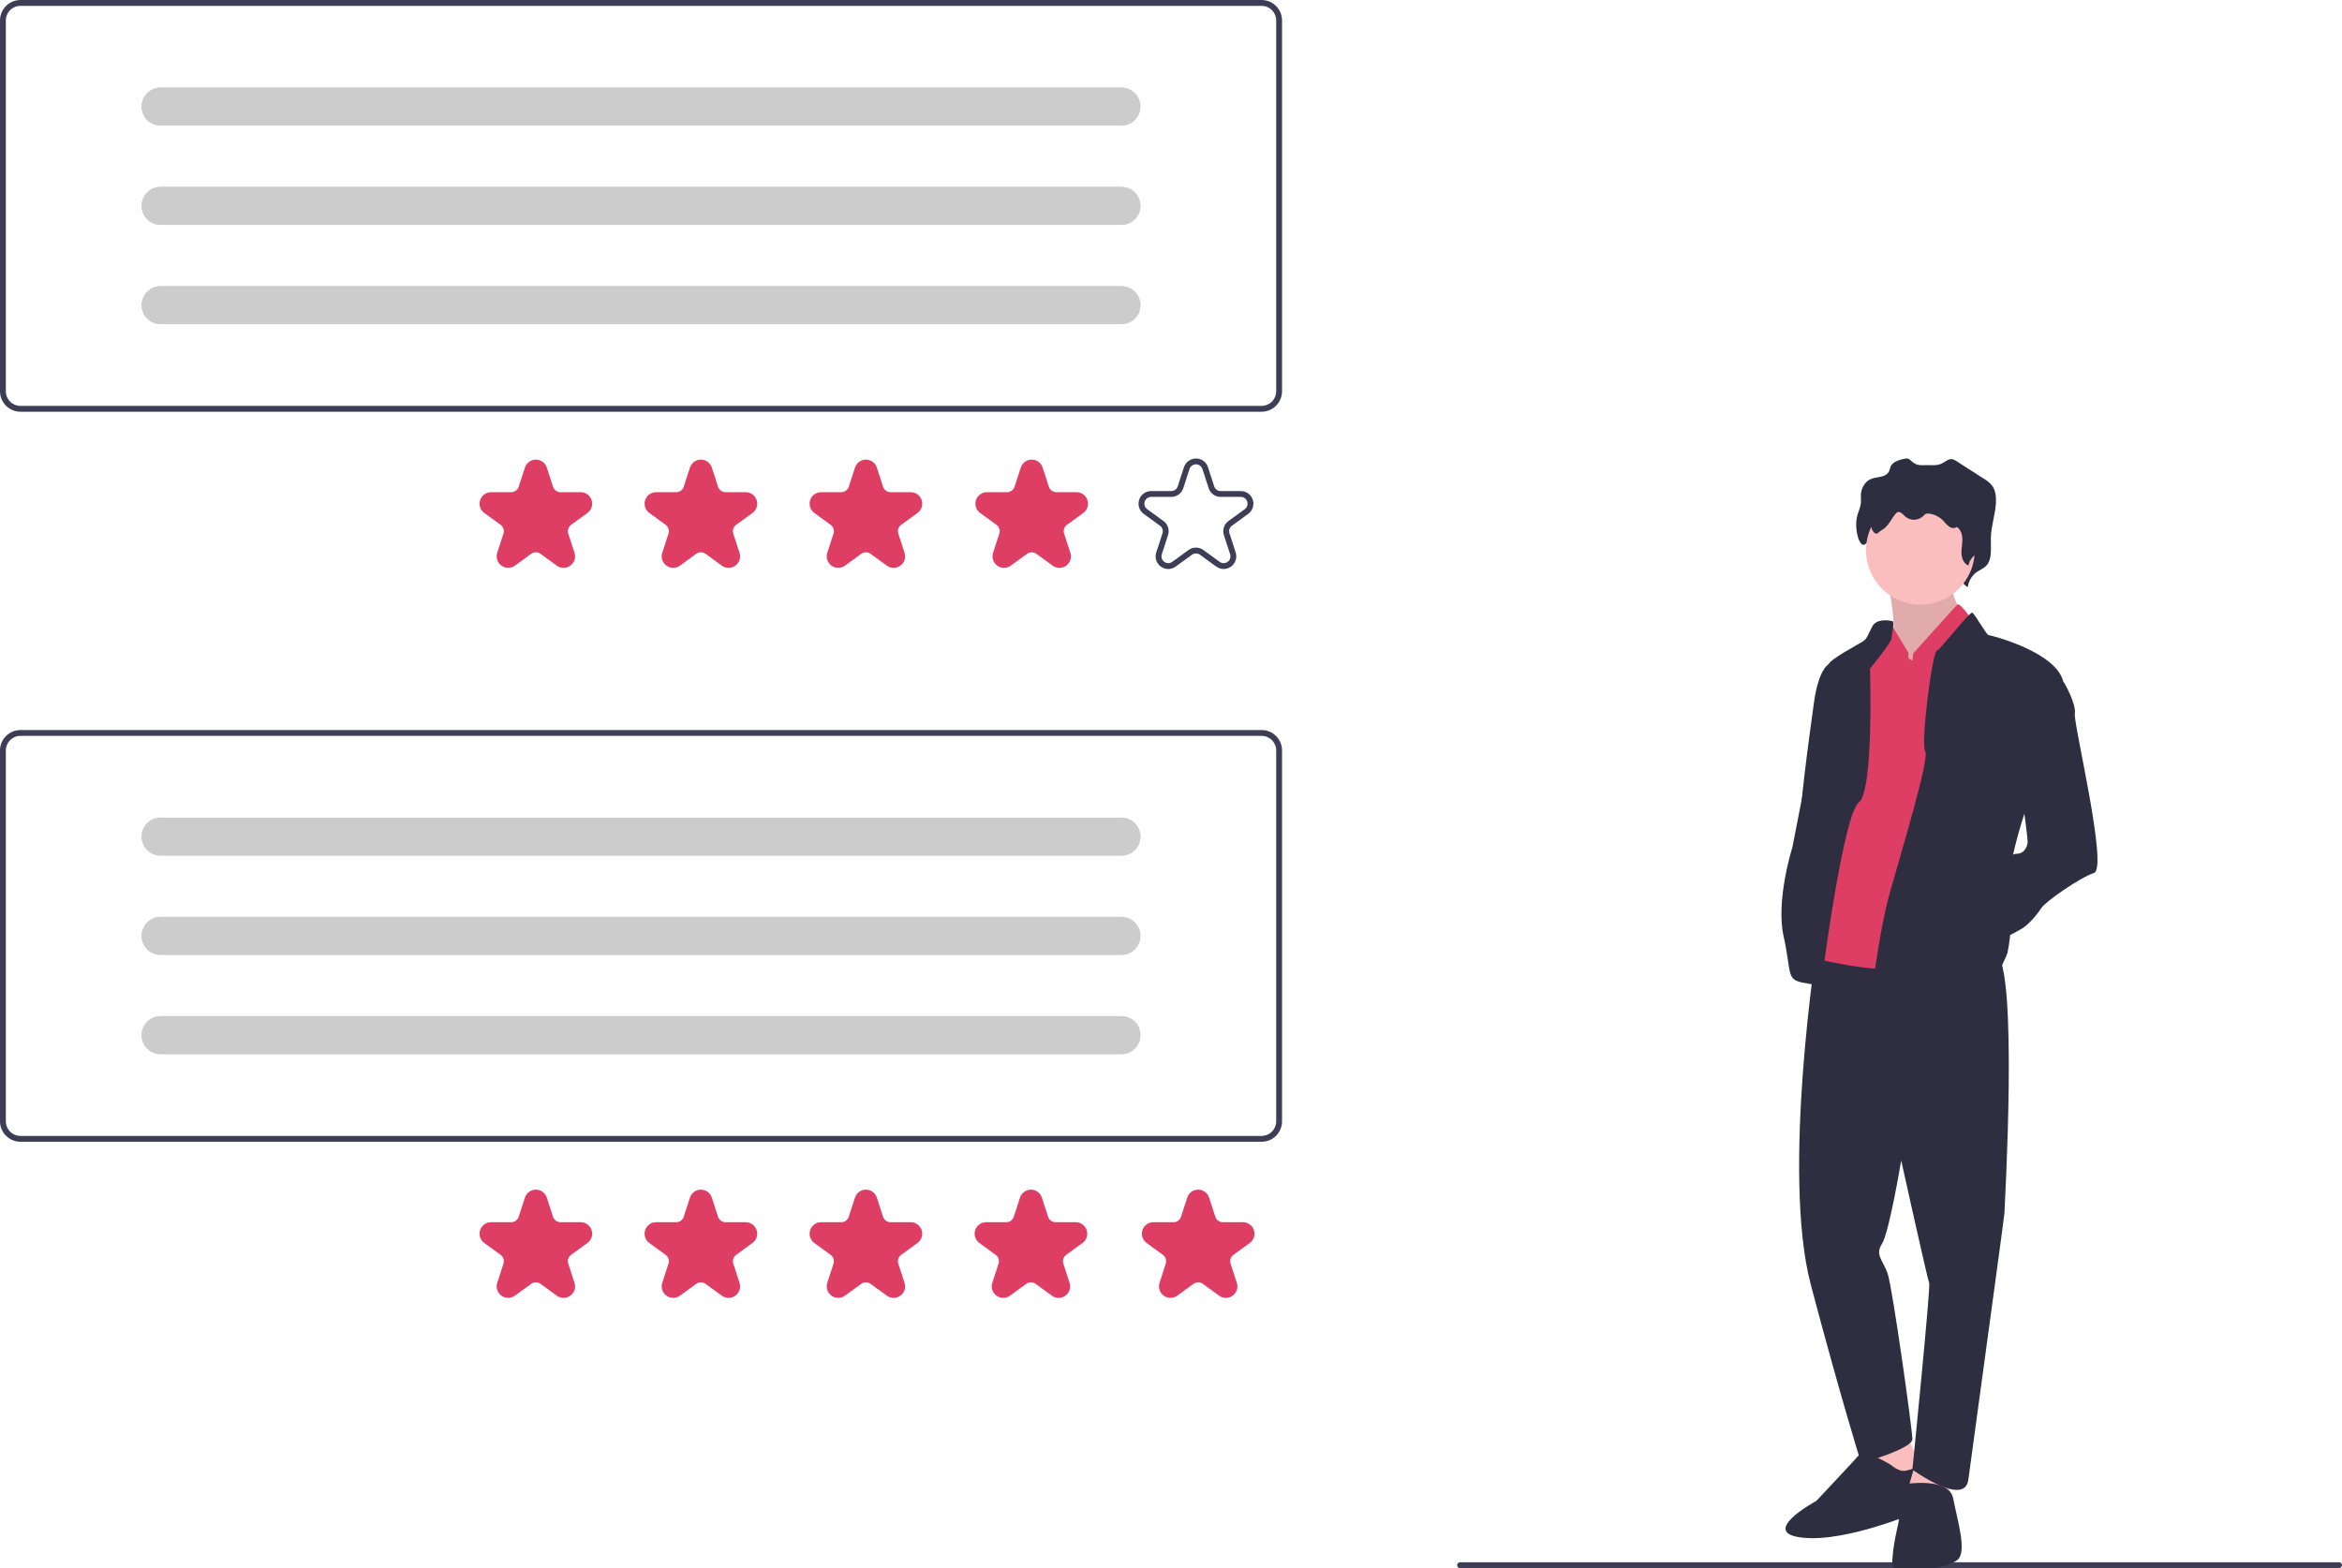 <svg width="560" height="375" viewBox="0 0 560 375" fill="none" xmlns="http://www.w3.org/2000/svg">
<g clip-path="url(#clip0)">
<path d="M559.302 375H349.115C348.93 375 348.752 374.927 348.622 374.796C348.491 374.665 348.417 374.487 348.417 374.302C348.417 374.117 348.491 373.939 348.622 373.808C348.752 373.677 348.93 373.604 349.115 373.604H559.302C559.487 373.604 559.665 373.677 559.796 373.808C559.927 373.939 560.001 374.117 560.001 374.302C560.001 374.487 559.927 374.665 559.796 374.796C559.665 374.927 559.487 375 559.302 375Z" fill="#3F3D56"/>
<path d="M301.664 273.045H4.888C3.592 273.043 2.35 272.528 1.433 271.611C0.517 270.695 0.001 269.452 0 268.156V179.469C0.001 178.173 0.517 176.931 1.433 176.014C2.35 175.098 3.592 174.583 4.888 174.581H301.664C302.96 174.583 304.202 175.098 305.119 176.014C306.035 176.931 306.55 178.173 306.552 179.469V268.156C306.55 269.452 306.035 270.695 305.119 271.611C304.202 272.528 302.96 273.043 301.664 273.045ZM4.888 175.978C3.962 175.979 3.075 176.347 2.42 177.002C1.766 177.656 1.398 178.544 1.397 179.469V268.156C1.398 269.082 1.766 269.97 2.42 270.624C3.075 271.279 3.962 271.647 4.888 271.648H301.664C302.589 271.647 303.477 271.279 304.131 270.624C304.786 269.97 305.154 269.082 305.155 268.156V179.469C305.154 178.544 304.786 177.656 304.131 177.002C303.477 176.347 302.589 175.979 301.664 175.978H4.888Z" fill="#3F3D56"/>
<path d="M134.753 310.387C134.172 310.385 133.606 310.198 133.137 309.852L129.243 307.023C128.92 306.787 128.531 306.66 128.131 306.66C127.731 306.66 127.341 306.787 127.018 307.023L123.124 309.852C122.654 310.193 122.089 310.377 121.508 310.377C120.928 310.377 120.362 310.194 119.892 309.852C119.423 309.511 119.073 309.03 118.894 308.478C118.714 307.926 118.714 307.331 118.893 306.779L120.381 302.201C120.505 301.821 120.506 301.411 120.382 301.031C120.258 300.65 120.017 300.319 119.693 300.084L115.799 297.255C115.33 296.914 114.98 296.432 114.801 295.88C114.621 295.328 114.621 294.733 114.801 294.181C114.98 293.629 115.329 293.148 115.799 292.807C116.269 292.466 116.834 292.282 117.415 292.282H122.228C122.628 292.283 123.018 292.156 123.342 291.921C123.665 291.686 123.906 291.354 124.029 290.974L125.516 286.396C125.695 285.844 126.045 285.362 126.515 285.021C126.984 284.68 127.55 284.496 128.131 284.496C128.711 284.496 129.277 284.68 129.746 285.021C130.216 285.362 130.566 285.844 130.745 286.396L132.232 290.974C132.355 291.354 132.596 291.686 132.919 291.921C133.243 292.156 133.633 292.283 134.033 292.282H138.846C139.427 292.282 139.992 292.466 140.462 292.807C140.932 293.148 141.281 293.629 141.461 294.181C141.64 294.734 141.64 295.328 141.461 295.88C141.281 296.432 140.932 296.914 140.462 297.255L136.568 300.084C136.244 300.319 136.003 300.65 135.879 301.031C135.756 301.411 135.756 301.821 135.88 302.201L137.368 306.779C137.554 307.331 137.557 307.927 137.377 308.481C137.197 309.035 136.844 309.515 136.369 309.852C135.901 310.198 135.335 310.385 134.753 310.387Z" fill="#DF3E64"/>
<path d="M174.213 310.387C173.631 310.385 173.065 310.198 172.597 309.852L168.703 307.023C168.38 306.787 167.99 306.66 167.59 306.66C167.19 306.66 166.801 306.787 166.478 307.023L162.584 309.852C162.114 310.194 161.548 310.377 160.968 310.377C160.387 310.377 159.822 310.194 159.352 309.852C158.882 309.511 158.533 309.03 158.353 308.478C158.174 307.926 158.174 307.331 158.353 306.779L159.841 302.201C159.965 301.821 159.965 301.411 159.842 301.031C159.718 300.65 159.477 300.319 159.153 300.084L155.259 297.255C154.789 296.914 154.44 296.432 154.26 295.88C154.081 295.328 154.081 294.733 154.261 294.181C154.44 293.629 154.789 293.148 155.259 292.807C155.729 292.466 156.294 292.282 156.875 292.282H161.688C162.088 292.283 162.478 292.156 162.801 291.921C163.125 291.686 163.366 291.354 163.489 290.974L164.976 286.396C165.155 285.844 165.505 285.362 165.975 285.021C166.444 284.68 167.01 284.496 167.59 284.496C168.171 284.496 168.737 284.68 169.206 285.021C169.676 285.362 170.025 285.844 170.205 286.396L171.692 290.974C171.815 291.354 172.056 291.686 172.379 291.921C172.703 292.156 173.093 292.283 173.493 292.282H178.306C178.887 292.282 179.452 292.466 179.922 292.807C180.391 293.148 180.741 293.629 180.92 294.181C181.1 294.733 181.1 295.328 180.92 295.88C180.741 296.432 180.392 296.914 179.922 297.255L176.028 300.084C175.704 300.319 175.463 300.65 175.339 301.031C175.215 301.411 175.216 301.821 175.34 302.201L176.827 306.779C177.013 307.331 177.017 307.927 176.837 308.481C176.657 309.035 176.303 309.515 175.829 309.852C175.361 310.198 174.795 310.385 174.213 310.387Z" fill="#DF3E64"/>
<path d="M213.672 310.387C213.09 310.385 212.525 310.198 212.056 309.852L208.162 307.023C207.839 306.788 207.449 306.661 207.049 306.661C206.65 306.661 206.26 306.788 205.936 307.023L202.042 309.852C201.573 310.194 201.007 310.377 200.427 310.377C199.846 310.377 199.281 310.194 198.811 309.852C198.342 309.511 197.992 309.03 197.813 308.478C197.633 307.926 197.633 307.331 197.812 306.779L199.3 302.201C199.424 301.821 199.424 301.411 199.301 301.031C199.177 300.65 198.936 300.319 198.612 300.084L194.718 297.255C194.248 296.914 193.899 296.432 193.719 295.88C193.54 295.328 193.54 294.733 193.72 294.181C193.899 293.629 194.248 293.148 194.718 292.807C195.188 292.466 195.753 292.282 196.334 292.282H201.147C201.547 292.283 201.937 292.156 202.26 291.921C202.584 291.686 202.825 291.354 202.948 290.974L204.435 286.396C204.614 285.844 204.964 285.362 205.434 285.021C205.903 284.68 206.469 284.496 207.049 284.496C207.63 284.496 208.196 284.68 208.665 285.021C209.135 285.362 209.484 285.844 209.664 286.396L211.151 290.974C211.274 291.354 211.515 291.686 211.838 291.921C212.162 292.156 212.552 292.283 212.952 292.282H217.765C218.346 292.282 218.911 292.466 219.381 292.807C219.85 293.148 220.2 293.629 220.379 294.181C220.559 294.733 220.559 295.328 220.379 295.88C220.2 296.432 219.851 296.914 219.381 297.255L215.487 300.084C215.163 300.319 214.922 300.65 214.798 301.031C214.674 301.411 214.675 301.821 214.799 302.201L216.286 306.779C216.472 307.331 216.476 307.927 216.296 308.481C216.116 309.034 215.763 309.515 215.288 309.852C214.82 310.198 214.254 310.385 213.672 310.387Z" fill="#DF3E64"/>
<path d="M253.132 310.387C252.551 310.385 251.985 310.198 251.516 309.852L247.622 307.023C247.299 306.787 246.91 306.66 246.51 306.66C246.11 306.66 245.72 306.787 245.397 307.023L241.503 309.852C241.033 310.193 240.468 310.377 239.887 310.377C239.307 310.377 238.741 310.194 238.271 309.852C237.802 309.511 237.452 309.03 237.273 308.478C237.093 307.926 237.093 307.331 237.272 306.779L238.76 302.201C238.884 301.821 238.885 301.411 238.761 301.031C238.637 300.65 238.396 300.319 238.072 300.084L234.178 297.255C233.708 296.914 233.359 296.432 233.179 295.88C233 295.328 233 294.733 233.179 294.181C233.359 293.629 233.708 293.148 234.178 292.807C234.648 292.466 235.213 292.282 235.794 292.282H240.607C241.007 292.283 241.397 292.156 241.721 291.921C242.044 291.686 242.285 291.354 242.408 290.974L243.895 286.396C244.074 285.844 244.424 285.362 244.894 285.021C245.363 284.68 245.929 284.496 246.509 284.496C247.09 284.496 247.656 284.68 248.125 285.021C248.595 285.362 248.944 285.844 249.124 286.396L250.611 290.974C250.734 291.354 250.975 291.686 251.298 291.921C251.622 292.156 252.012 292.283 252.412 292.282H257.225C257.806 292.282 258.371 292.466 258.841 292.807C259.31 293.148 259.66 293.629 259.839 294.181C260.019 294.733 260.019 295.328 259.839 295.88C259.66 296.432 259.31 296.914 258.841 297.255L254.947 300.084C254.623 300.319 254.382 300.65 254.258 301.031C254.134 301.411 254.135 301.821 254.259 302.201L255.747 306.779C255.933 307.331 255.936 307.927 255.756 308.481C255.576 309.035 255.223 309.515 254.748 309.852C254.28 310.198 253.714 310.385 253.132 310.387Z" fill="#DF3E64"/>
<path d="M293.121 310.387C292.539 310.385 291.973 310.198 291.505 309.852L287.611 307.023C287.288 306.787 286.898 306.66 286.498 306.66C286.098 306.66 285.708 306.787 285.385 307.023L281.491 309.852C281.021 310.193 280.456 310.377 279.875 310.377C279.295 310.377 278.729 310.194 278.26 309.852C277.79 309.511 277.44 309.03 277.261 308.478C277.081 307.926 277.081 307.331 277.261 306.779L278.748 302.201C278.873 301.821 278.873 301.411 278.749 301.031C278.626 300.65 278.384 300.319 278.06 300.084L274.166 297.255C273.697 296.914 273.347 296.432 273.168 295.88C272.988 295.328 272.988 294.733 273.168 294.181C273.347 293.629 273.697 293.148 274.166 292.807C274.636 292.466 275.202 292.282 275.782 292.282H280.595C280.995 292.283 281.385 292.156 281.709 291.921C282.032 291.686 282.273 291.354 282.396 290.974L283.883 286.396C284.063 285.844 284.412 285.362 284.882 285.021C285.351 284.68 285.917 284.496 286.498 284.496C287.078 284.496 287.644 284.68 288.114 285.021C288.583 285.362 288.933 285.844 289.112 286.396L290.599 290.974C290.722 291.354 290.963 291.686 291.287 291.921C291.61 292.156 292 292.283 292.4 292.282H297.213C297.794 292.282 298.359 292.466 298.829 292.807C299.299 293.148 299.648 293.629 299.828 294.181C300.007 294.733 300.007 295.328 299.828 295.88C299.648 296.432 299.299 296.914 298.829 297.255L294.935 300.084C294.611 300.319 294.37 300.65 294.246 301.031C294.123 301.411 294.123 301.821 294.247 302.201L295.735 306.779C295.921 307.331 295.924 307.927 295.744 308.481C295.564 309.035 295.211 309.515 294.736 309.852C294.268 310.198 293.702 310.385 293.121 310.387Z" fill="#DF3E64"/>
<path d="M38.406 195.53C37.202 195.53 36.048 196.009 35.197 196.86C34.345 197.711 33.867 198.866 33.867 200.069C33.867 201.273 34.345 202.428 35.197 203.279C36.048 204.13 37.202 204.608 38.406 204.608H268.145C269.349 204.608 270.504 204.13 271.355 203.279C272.206 202.428 272.684 201.273 272.684 200.069C272.684 198.866 272.206 197.711 271.355 196.86C270.504 196.009 269.349 195.53 268.145 195.53H38.406Z" fill="#CCCCCC"/>
<path d="M38.406 219.273C37.202 219.273 36.048 219.752 35.197 220.603C34.345 221.454 33.867 222.609 33.867 223.813C33.867 225.016 34.345 226.171 35.197 227.022C36.048 227.873 37.202 228.352 38.406 228.352H268.145C269.349 228.352 270.504 227.873 271.355 227.022C272.206 226.171 272.684 225.016 272.684 223.813C272.684 222.609 272.206 221.454 271.355 220.603C270.504 219.752 269.349 219.273 268.145 219.273H38.406Z" fill="#CCCCCC"/>
<path d="M38.406 243.017C37.202 243.017 36.048 243.495 35.197 244.346C34.345 245.197 33.867 246.352 33.867 247.556C33.867 248.76 34.345 249.914 35.197 250.765C36.048 251.617 37.202 252.095 38.406 252.095H268.145C269.349 252.095 270.504 251.617 271.355 250.765C272.206 249.914 272.684 248.76 272.684 247.556C272.684 246.352 272.206 245.197 271.355 244.346C270.504 243.495 269.349 243.017 268.145 243.017H38.406Z" fill="#CCCCCC"/>
<path d="M38.406 195.53C37.202 195.53 36.048 196.009 35.197 196.86C34.345 197.711 33.867 198.866 33.867 200.069C33.867 201.273 34.345 202.428 35.197 203.279C36.048 204.13 37.202 204.608 38.406 204.608H268.145C269.349 204.608 270.504 204.13 271.355 203.279C272.206 202.428 272.684 201.273 272.684 200.069C272.684 198.866 272.206 197.711 271.355 196.86C270.504 196.009 269.349 195.53 268.145 195.53H38.406Z" fill="#CCCCCC"/>
<path d="M38.406 219.273C37.202 219.273 36.048 219.752 35.197 220.603C34.345 221.454 33.867 222.609 33.867 223.813C33.867 225.016 34.345 226.171 35.197 227.022C36.048 227.873 37.202 228.352 38.406 228.352H268.145C269.349 228.352 270.504 227.873 271.355 227.022C272.206 226.171 272.684 225.016 272.684 223.813C272.684 222.609 272.206 221.454 271.355 220.603C270.504 219.752 269.349 219.273 268.145 219.273H38.406Z" fill="#CCCCCC"/>
<path d="M38.406 243.017C37.202 243.017 36.048 243.495 35.197 244.346C34.345 245.197 33.867 246.352 33.867 247.556C33.867 248.76 34.345 249.914 35.197 250.765C36.048 251.617 37.202 252.095 38.406 252.095H268.145C269.349 252.095 270.504 251.617 271.355 250.765C272.206 249.914 272.684 248.76 272.684 247.556C272.684 246.352 272.206 245.197 271.355 244.346C270.504 243.495 269.349 243.017 268.145 243.017H38.406Z" fill="#CCCCCC"/>
<path d="M301.664 98.464H4.888C3.592 98.462 2.35 97.947 1.433 97.03C0.517 96.114 0.001 94.871 0 93.575V4.888C0.001 3.592 0.517 2.35 1.433 1.433C2.35 0.517 3.592 0.001 4.888 0H301.664C302.96 0.001 304.202 0.517 305.119 1.433C306.035 2.35 306.55 3.592 306.552 4.888V93.575C306.55 94.871 306.035 96.114 305.119 97.03C304.202 97.947 302.96 98.462 301.664 98.464ZM4.888 1.397C3.962 1.398 3.075 1.766 2.42 2.421C1.766 3.075 1.398 3.963 1.397 4.888V93.575C1.398 94.501 1.766 95.389 2.42 96.043C3.075 96.698 3.962 97.066 4.888 97.067H301.664C302.589 97.066 303.477 96.698 304.131 96.043C304.786 95.389 305.154 94.501 305.155 93.575V4.888C305.154 3.963 304.786 3.075 304.131 2.42C303.477 1.766 302.589 1.398 301.664 1.397H4.888Z" fill="#3F3D56"/>
<path d="M134.753 135.806C134.172 135.804 133.606 135.617 133.137 135.271L129.243 132.442C128.92 132.206 128.531 132.079 128.131 132.079C127.731 132.079 127.341 132.206 127.018 132.442L123.124 135.271C122.654 135.612 122.089 135.796 121.508 135.796C120.928 135.796 120.362 135.613 119.892 135.271C119.423 134.93 119.073 134.449 118.894 133.897C118.714 133.345 118.714 132.75 118.893 132.198L120.381 127.62C120.505 127.24 120.506 126.83 120.382 126.45C120.258 126.069 120.017 125.738 119.693 125.503L115.799 122.674C115.33 122.333 114.98 121.851 114.801 121.299C114.621 120.747 114.621 120.152 114.801 119.6C114.98 119.048 115.329 118.567 115.799 118.226C116.269 117.885 116.834 117.701 117.415 117.701H122.228C122.628 117.702 123.018 117.575 123.342 117.34C123.665 117.105 123.906 116.773 124.029 116.393L125.516 111.815C125.695 111.263 126.045 110.781 126.515 110.44C126.984 110.099 127.55 109.915 128.131 109.915C128.711 109.915 129.277 110.099 129.746 110.44C130.216 110.781 130.566 111.263 130.745 111.815L132.232 116.393C132.355 116.773 132.596 117.105 132.919 117.34C133.243 117.575 133.633 117.702 134.033 117.701H138.846C139.427 117.701 139.992 117.885 140.462 118.226C140.932 118.567 141.281 119.048 141.461 119.6C141.64 120.152 141.64 120.747 141.461 121.299C141.281 121.851 140.932 122.333 140.462 122.674L136.568 125.503C136.244 125.738 136.003 126.069 135.879 126.45C135.756 126.83 135.756 127.24 135.88 127.62L137.368 132.198C137.554 132.75 137.557 133.346 137.377 133.9C137.197 134.454 136.844 134.934 136.369 135.271C135.901 135.617 135.335 135.804 134.753 135.806Z" fill="#DF3E64"/>
<path d="M174.213 135.806C173.631 135.804 173.065 135.617 172.597 135.271L168.703 132.442C168.38 132.206 167.99 132.079 167.59 132.079C167.19 132.079 166.801 132.206 166.478 132.442L162.584 135.271C162.114 135.612 161.548 135.796 160.968 135.796C160.387 135.796 159.822 135.613 159.352 135.271C158.882 134.93 158.533 134.449 158.353 133.897C158.174 133.345 158.174 132.75 158.353 132.198L159.841 127.62C159.965 127.24 159.965 126.83 159.842 126.45C159.718 126.069 159.477 125.738 159.153 125.503L155.259 122.674C154.789 122.332 154.44 121.851 154.26 121.299C154.081 120.747 154.081 120.152 154.261 119.6C154.44 119.048 154.789 118.567 155.259 118.226C155.729 117.885 156.294 117.701 156.875 117.701H161.688C162.088 117.702 162.478 117.575 162.801 117.34C163.125 117.105 163.366 116.773 163.489 116.393L164.976 111.815C165.155 111.263 165.505 110.781 165.975 110.44C166.444 110.099 167.01 109.915 167.59 109.915C168.171 109.915 168.737 110.099 169.206 110.44C169.676 110.781 170.025 111.263 170.205 111.815L171.692 116.393C171.815 116.773 172.056 117.105 172.379 117.34C172.703 117.575 173.093 117.702 173.493 117.701H178.306C178.887 117.701 179.452 117.885 179.922 118.226C180.391 118.567 180.741 119.048 180.92 119.6C181.1 120.152 181.1 120.747 180.92 121.299C180.741 121.851 180.392 122.332 179.922 122.674L176.028 125.503C175.704 125.738 175.463 126.069 175.339 126.45C175.215 126.83 175.216 127.24 175.34 127.62L176.827 132.198C177.013 132.75 177.017 133.346 176.837 133.9C176.657 134.454 176.303 134.934 175.829 135.271C175.361 135.617 174.795 135.804 174.213 135.806Z" fill="#DF3E64"/>
<path d="M213.672 135.806C213.09 135.804 212.525 135.617 212.056 135.271L208.162 132.442C207.839 132.207 207.449 132.08 207.049 132.08C206.65 132.08 206.26 132.207 205.936 132.442L202.042 135.271C201.573 135.612 201.007 135.796 200.427 135.796C199.846 135.796 199.281 135.613 198.811 135.271C198.342 134.93 197.992 134.449 197.813 133.897C197.633 133.345 197.633 132.75 197.812 132.198L199.3 127.62C199.424 127.24 199.424 126.83 199.301 126.45C199.177 126.069 198.936 125.738 198.612 125.503L194.718 122.674C194.248 122.332 193.899 121.851 193.719 121.299C193.54 120.747 193.54 120.152 193.72 119.6C193.899 119.048 194.248 118.567 194.718 118.226C195.188 117.885 195.753 117.701 196.334 117.701H201.147C201.547 117.702 201.937 117.575 202.26 117.34C202.584 117.105 202.825 116.773 202.948 116.393L204.435 111.815C204.614 111.263 204.964 110.781 205.434 110.44C205.903 110.099 206.469 109.915 207.049 109.915C207.63 109.915 208.196 110.099 208.665 110.44C209.135 110.781 209.484 111.263 209.664 111.815L211.151 116.393C211.274 116.773 211.515 117.105 211.838 117.34C212.162 117.575 212.552 117.702 212.952 117.701H217.765C218.346 117.701 218.911 117.885 219.381 118.226C219.85 118.567 220.2 119.048 220.379 119.6C220.559 120.152 220.559 120.747 220.379 121.299C220.2 121.851 219.851 122.332 219.381 122.674L215.487 125.503C215.163 125.738 214.922 126.069 214.798 126.45C214.674 126.83 214.675 127.24 214.799 127.62L216.286 132.198C216.472 132.75 216.476 133.346 216.296 133.9C216.116 134.453 215.763 134.934 215.288 135.271C214.82 135.617 214.254 135.804 213.672 135.806Z" fill="#DF3E64"/>
<path d="M253.318 135.806C252.736 135.804 252.17 135.617 251.702 135.271L247.808 132.442C247.485 132.207 247.095 132.08 246.695 132.08C246.295 132.08 245.905 132.207 245.582 132.442L241.688 135.271C241.218 135.612 240.653 135.796 240.072 135.796C239.492 135.796 238.926 135.613 238.457 135.271C237.987 134.93 237.637 134.449 237.458 133.897C237.279 133.345 237.279 132.75 237.458 132.198L238.945 127.62C239.07 127.24 239.07 126.83 238.946 126.45C238.823 126.069 238.582 125.738 238.257 125.503L234.363 122.674C233.894 122.332 233.544 121.851 233.365 121.299C233.186 120.747 233.186 120.152 233.365 119.6C233.544 119.048 233.894 118.567 234.364 118.226C234.833 117.885 235.399 117.701 235.979 117.701H240.792C241.192 117.702 241.582 117.575 241.906 117.34C242.23 117.105 242.47 116.773 242.593 116.393L244.081 111.815C244.26 111.263 244.609 110.781 245.079 110.44C245.549 110.099 246.114 109.915 246.695 109.915C247.275 109.915 247.841 110.099 248.311 110.44C248.78 110.781 249.13 111.263 249.309 111.815L250.797 116.393C250.92 116.773 251.16 117.105 251.484 117.34C251.808 117.575 252.197 117.702 252.597 117.701H257.411C257.991 117.701 258.557 117.885 259.026 118.226C259.496 118.567 259.845 119.048 260.025 119.6C260.204 120.152 260.204 120.747 260.025 121.299C259.846 121.851 259.496 122.332 259.026 122.674L255.132 125.503C254.808 125.738 254.567 126.069 254.444 126.45C254.32 126.83 254.32 127.24 254.445 127.62L255.932 132.198C256.118 132.75 256.121 133.346 255.941 133.9C255.761 134.453 255.408 134.934 254.933 135.271C254.465 135.617 253.899 135.804 253.318 135.806Z" fill="#DF3E64"/>
<path d="M279.347 136.079C278.708 136.076 278.087 135.87 277.572 135.491C277.051 135.121 276.663 134.593 276.465 133.985C276.267 133.377 276.271 132.721 276.475 132.115L277.963 127.537C278.069 127.211 278.07 126.86 277.964 126.534C277.858 126.208 277.651 125.924 277.373 125.723L273.479 122.894C272.963 122.519 272.579 121.99 272.382 121.384C272.185 120.777 272.185 120.124 272.382 119.518C272.579 118.911 272.963 118.383 273.479 118.008C273.995 117.633 274.616 117.431 275.254 117.431H280.067C280.41 117.432 280.744 117.323 281.022 117.122C281.299 116.92 281.505 116.636 281.61 116.31L283.098 111.732C283.295 111.125 283.679 110.597 284.195 110.222C284.711 109.847 285.332 109.646 285.97 109.646C286.607 109.646 287.229 109.847 287.745 110.222C288.26 110.597 288.644 111.125 288.841 111.732L290.329 116.31C290.434 116.636 290.64 116.92 290.918 117.122C291.195 117.323 291.529 117.432 291.872 117.431H296.685C297.323 117.431 297.944 117.633 298.46 118.008C298.976 118.383 299.36 118.911 299.557 119.518C299.754 120.124 299.754 120.777 299.557 121.384C299.36 121.99 298.976 122.519 298.46 122.894L294.566 125.723C294.288 125.924 294.082 126.208 293.976 126.534C293.87 126.86 293.87 127.211 293.977 127.537L295.464 132.115C295.661 132.722 295.661 133.375 295.464 133.981C295.267 134.588 294.883 135.116 294.367 135.491C293.851 135.866 293.23 136.068 292.592 136.068C291.955 136.068 291.333 135.866 290.817 135.491L286.924 132.662C286.647 132.46 286.313 132.351 285.97 132.351C285.627 132.351 285.293 132.46 285.016 132.662L281.122 135.491C280.607 135.87 279.986 136.076 279.347 136.079ZM285.97 130.954C286.607 130.954 287.229 131.156 287.744 131.532L291.638 134.361C291.915 134.563 292.249 134.671 292.592 134.671C292.935 134.671 293.269 134.563 293.546 134.361C293.823 134.16 294.03 133.876 294.136 133.55C294.242 133.224 294.242 132.873 294.136 132.547L292.648 127.969C292.45 127.363 292.449 126.709 292.647 126.102C292.844 125.496 293.228 124.967 293.745 124.593L297.639 121.764C297.916 121.562 298.123 121.278 298.229 120.952C298.335 120.626 298.335 120.275 298.229 119.949C298.123 119.623 297.916 119.339 297.639 119.138C297.362 118.936 297.028 118.828 296.685 118.828H291.872C291.234 118.829 290.612 118.628 290.096 118.253C289.58 117.878 289.196 117.348 289 116.741L287.513 112.164C287.407 111.838 287.201 111.554 286.923 111.352C286.646 111.151 286.312 111.042 285.97 111.042C285.627 111.042 285.293 111.151 285.016 111.352C284.738 111.554 284.532 111.838 284.426 112.164L282.939 116.741C282.743 117.348 282.359 117.878 281.843 118.253C281.327 118.628 280.705 118.829 280.067 118.828H275.254C274.911 118.828 274.577 118.936 274.3 119.138C274.023 119.339 273.816 119.623 273.71 119.949C273.605 120.275 273.605 120.626 273.71 120.952C273.816 121.278 274.023 121.562 274.3 121.764L278.194 124.593C278.711 124.967 279.095 125.496 279.293 126.102C279.49 126.709 279.489 127.363 279.291 127.969L277.803 132.547C277.697 132.873 277.697 133.224 277.803 133.55C277.909 133.876 278.116 134.16 278.393 134.361C278.67 134.563 279.004 134.671 279.347 134.671C279.69 134.671 280.024 134.563 280.301 134.361L284.195 131.532C284.71 131.156 285.332 130.954 285.97 130.954Z" fill="#3F3D56"/>
<path d="M38.406 20.95C37.202 20.95 36.048 21.428 35.197 22.28C34.345 23.131 33.867 24.285 33.867 25.489C33.867 26.693 34.345 27.848 35.197 28.699C36.048 29.55 37.202 30.028 38.406 30.028H268.145C269.349 30.028 270.504 29.55 271.355 28.699C272.206 27.848 272.684 26.693 272.684 25.489C272.684 24.285 272.206 23.131 271.355 22.28C270.504 21.428 269.349 20.95 268.145 20.95H38.406Z" fill="#CCCCCC"/>
<path d="M38.406 44.692C37.202 44.692 36.048 45.171 35.197 46.022C34.345 46.873 33.867 48.028 33.867 49.231C33.867 50.435 34.345 51.59 35.197 52.441C36.048 53.292 37.202 53.771 38.406 53.771H268.145C269.349 53.771 270.504 53.292 271.355 52.441C272.206 51.59 272.684 50.435 272.684 49.231C272.684 48.028 272.206 46.873 271.355 46.022C270.504 45.171 269.349 44.692 268.145 44.692H38.406Z" fill="#CCCCCC"/>
<path d="M38.406 68.436C37.202 68.436 36.048 68.914 35.197 69.765C34.345 70.616 33.867 71.771 33.867 72.975C33.867 74.178 34.345 75.333 35.197 76.184C36.048 77.035 37.202 77.514 38.406 77.514H268.145C269.349 77.514 270.504 77.035 271.355 76.184C272.206 75.333 272.684 74.178 272.684 72.975C272.684 71.771 272.206 70.616 271.355 69.765C270.504 68.914 269.349 68.436 268.145 68.436H38.406Z" fill="#CCCCCC"/>
<path d="M38.406 20.95C37.202 20.95 36.048 21.428 35.197 22.28C34.345 23.131 33.867 24.285 33.867 25.489C33.867 26.693 34.345 27.848 35.197 28.699C36.048 29.55 37.202 30.028 38.406 30.028H268.145C269.349 30.028 270.504 29.55 271.355 28.699C272.206 27.848 272.684 26.693 272.684 25.489C272.684 24.285 272.206 23.131 271.355 22.28C270.504 21.428 269.349 20.95 268.145 20.95H38.406Z" fill="#CCCCCC"/>
<path d="M38.406 44.692C37.202 44.692 36.048 45.171 35.197 46.022C34.345 46.873 33.867 48.028 33.867 49.231C33.867 50.435 34.345 51.59 35.197 52.441C36.048 53.292 37.202 53.771 38.406 53.771H268.145C269.349 53.771 270.504 53.292 271.355 52.441C272.206 51.59 272.684 50.435 272.684 49.231C272.684 48.028 272.206 46.873 271.355 46.022C270.504 45.171 269.349 44.692 268.145 44.692H38.406Z" fill="#CCCCCC"/>
<path d="M38.406 68.436C37.202 68.436 36.048 68.914 35.197 69.765C34.345 70.616 33.867 71.771 33.867 72.975C33.867 74.178 34.345 75.333 35.197 76.184C36.048 77.035 37.202 77.514 38.406 77.514H268.145C269.349 77.514 270.504 77.035 271.355 76.184C272.206 75.333 272.684 74.178 272.684 72.975C272.684 71.771 272.206 70.616 271.355 69.765C270.504 68.914 269.349 68.436 268.145 68.436H38.406Z" fill="#CCCCCC"/>
<path d="M451.729 140.76C451.729 140.76 453.642 150.911 452.303 151.677C451.221 152.358 450.198 153.127 449.242 153.976L452.686 158.764L460.912 160.488L468.755 153.209V145.931C468.755 145.931 466.46 142.292 466.842 139.993C467.225 137.695 451.729 140.76 451.729 140.76Z" fill="#FBBEBE"/>
<path opacity="0.1" d="M451.729 140.76C451.729 140.76 453.642 150.911 452.303 151.677C451.221 152.358 450.198 153.127 449.242 153.976L452.686 158.764L460.912 160.488L468.755 153.209V145.931C468.755 145.931 466.46 142.292 466.842 139.993C467.225 137.695 451.729 140.76 451.729 140.76Z" fill="black"/>
<path d="M438.529 158.189L437.381 158.764C437.381 158.764 434.894 159.722 433.746 167.958C432.598 176.194 429.92 195.922 430.685 196.497C431.45 197.071 431.068 200.902 431.068 200.902L436.807 170.831L438.529 158.189Z" fill="#2F2E41"/>
<path d="M452.133 111.444C451.958 111.81 451.897 112.237 451.733 112.609C450.987 114.301 448.864 113.922 447.333 114.562C446.037 115.104 445.069 116.592 444.968 118.2C444.925 118.882 445.025 119.571 444.963 120.251C444.85 121.509 444.203 122.616 443.972 123.851C443.412 126.851 444.719 131.59 446.194 129.971C446.659 129.46 447.241 129.121 447.743 128.662C449.048 127.468 449.713 125.57 450.773 124.08C450.907 123.862 451.091 123.678 451.311 123.546C452.085 123.161 452.775 124.192 453.387 124.868C453.698 125.209 454.079 125.479 454.503 125.661C454.927 125.843 455.385 125.933 455.846 125.924C456.307 125.915 456.762 125.808 457.178 125.61C457.595 125.412 457.965 125.127 458.263 124.775C458.45 124.503 458.683 124.265 458.95 124.072C459.249 123.935 459.585 123.901 459.905 123.978C461.415 124.244 462.775 125.055 463.728 126.257C464.239 126.884 464.667 127.62 465.279 128.106C465.892 128.592 466.786 128.752 467.338 128.175C468.449 128.961 468.863 130.63 468.866 132.149C468.869 133.669 468.558 135.179 468.634 136.696C468.709 138.213 469.304 139.851 470.512 140.407C470.702 139.026 471.418 137.771 472.511 136.906C473.333 136.293 474.333 135.99 475.028 135.19C476.421 133.588 475.98 130.925 476.033 128.64C476.099 125.822 477.075 123.128 477.247 120.316C477.333 118.911 477.188 117.404 476.449 116.292C475.89 115.551 475.181 114.937 474.369 114.488L467.803 110.27C467.511 110.055 467.181 109.898 466.829 109.808C465.863 109.634 465.027 110.542 464.111 110.942C463.347 111.213 462.532 111.312 461.725 111.232C459.176 111.163 458.458 111.658 456.745 109.995C456.611 109.861 456.448 109.759 456.269 109.699C456.089 109.639 455.897 109.622 455.71 109.65C454.685 109.812 452.694 110.273 452.133 111.444Z" fill="#2F2E41"/>
<path d="M455.747 342.83L459.764 351.641L451.921 354.322L447.903 352.215L448.86 342.83H455.747Z" fill="#FBBEBE"/>
<path d="M452.112 350.3C452.112 350.3 445.798 346.469 444.651 347.81C443.503 349.151 434.32 358.919 434.32 358.919C434.32 358.919 420.163 366.581 431.068 367.73C441.972 368.879 459.764 361.026 459.764 361.026C459.764 361.026 460.72 350.683 459.955 350.492C459.19 350.3 455.938 352.215 454.407 351.641C453.562 351.348 452.782 350.892 452.112 350.3Z" fill="#2F2E41"/>
<path d="M466.077 352.215V360.067L455.747 357.769L458.043 349.725L466.077 352.215Z" fill="#FBBEBE"/>
<path d="M455.555 354.896C455.555 354.896 466.077 353.172 467.033 358.344C467.99 363.515 470.477 371.176 467.99 373.092C465.503 375.007 452.685 377.497 452.494 374.241C452.303 370.985 453.833 364.664 453.833 364.664C453.833 364.664 454.79 359.684 454.216 358.344C453.642 357.003 455.555 354.896 455.555 354.896Z" fill="#2F2E41"/>
<path d="M434.539 225.561C434.539 225.561 425.902 280.389 432.981 307.204C440.059 334.019 445.033 349.917 445.033 349.917C445.033 349.917 457.276 346.469 457.276 344.171C457.276 341.872 452.494 307.779 451.346 304.523C450.198 301.267 448.285 300.118 450.007 297.436C451.729 294.755 454.598 277.516 454.598 277.516C454.598 277.516 460.911 306.055 461.294 306.821C461.677 307.587 457.276 351.449 457.276 351.449C457.276 351.449 469.905 360.624 470.668 353.747C470.859 352.024 479.277 290.924 479.277 290.158C479.277 289.392 482.72 230.782 477.172 227.909C471.624 225.036 434.539 225.561 434.539 225.561Z" fill="#2F2E41"/>
<path d="M459.19 144.591C466.375 144.591 472.199 138.76 472.199 131.566C472.199 124.373 466.375 118.542 459.19 118.542C452.006 118.542 446.182 124.373 446.182 131.566C446.182 138.76 452.006 144.591 459.19 144.591Z" fill="#FBBEBE"/>
<path d="M456.32 157.424V156.083L452.494 149.762C452.494 149.762 448.668 150.145 448.094 151.869C447.52 153.593 441.016 167.384 441.016 167.384L434.129 229.25C434.129 229.25 453.068 233.846 455.938 230.59C458.807 227.334 469.712 156.466 469.712 156.466L471.242 147.847C471.242 147.847 468.614 144.016 468.015 144.591C467.416 145.166 457.468 156.275 457.468 156.275L457.277 157.998L456.32 157.424Z" fill="#DF3E64"/>
<path d="M452.398 148.517C452.398 148.517 448.859 147.655 447.711 149.762C446.564 151.869 446.564 152.635 445.416 153.401C444.268 154.168 437.572 157.615 437.19 158.956C436.807 160.297 428.581 202.626 428.581 202.626C428.581 202.626 424.563 215.267 426.476 223.887C428.389 232.506 427.05 234.229 431.068 234.996C435.085 235.762 435.659 235.762 435.659 234.612C435.659 233.463 440.824 194.582 444.459 191.9C448.094 189.219 447.138 159.914 447.138 159.914C447.138 159.914 452.303 153.593 452.303 152.635C452.303 151.678 453.164 148.445 452.398 148.517Z" fill="#2F2E41"/>
<path d="M463.207 155.509C463.741 155.598 471.051 146.123 471.625 146.506C472.199 146.89 475.068 151.869 475.451 151.869C475.833 151.869 492.095 155.892 493.434 163.362C494.773 170.831 484.06 194.582 484.06 194.582C484.06 194.582 479.468 208.181 480.425 214.118C481.074 218.64 480.944 223.24 480.042 227.717C479.66 229.25 478.32 230.974 478.703 231.74C479.086 232.506 470.286 230.782 466.651 232.889C463.016 234.996 446.755 236.528 447.711 234.23C448.668 231.931 449.242 222.929 451.92 213.352C454.598 203.776 461.485 181.174 460.338 179.642C459.19 178.11 462.059 155.317 463.207 155.509Z" fill="#2F2E41"/>
<path d="M491.139 161.062L493.626 163.361C493.626 163.361 496.495 168.341 496.113 170.639C495.73 172.938 504.147 207.606 500.704 208.755C497.26 209.904 489.034 215.65 488.078 217.182C487.121 218.715 484.825 221.396 483.295 222.162C481.765 222.928 480.234 224.269 479.278 223.503C478.321 222.737 476.217 207.031 477.747 206.456C479.278 205.882 480.808 204.158 482.338 204.158C483.869 204.158 484.825 202.626 484.825 201.285C484.825 199.944 483.678 191.9 483.678 191.9L481.191 172.938L491.139 161.062Z" fill="#2F2E41"/>
<path d="M454.428 113.35C454.273 113.626 454.219 113.949 454.073 114.231C453.414 115.509 451.537 115.223 450.184 115.707C449.612 115.921 449.112 116.293 448.742 116.78C448.372 117.266 448.146 117.847 448.092 118.457C448.054 118.973 448.142 119.493 448.088 120.008C447.988 120.958 447.416 121.795 447.212 122.729C446.717 124.997 447.872 128.579 449.176 127.355C449.587 126.969 450.102 126.713 450.546 126.366C451.7 125.463 452.288 124.028 453.225 122.902C453.349 122.732 453.512 122.593 453.7 122.498C454.385 122.207 454.995 122.987 455.536 123.498C456.135 124.024 456.909 124.309 457.706 124.296C458.503 124.283 459.267 123.973 459.848 123.427C460.019 123.217 460.224 123.037 460.456 122.896C460.724 122.792 461.017 122.767 461.3 122.825C462.588 123.003 463.778 123.609 464.68 124.548C465.086 125.061 465.546 125.53 466.052 125.946C466.593 126.313 467.384 126.434 467.872 125.997C468.854 126.592 469.22 127.853 469.223 129.002C469.225 130.151 468.95 131.292 469.017 132.439C469.084 133.586 469.611 134.824 470.678 135.245C470.776 134.706 470.984 134.193 471.288 133.738C471.592 133.283 471.986 132.895 472.446 132.598C473.173 132.135 474.057 131.905 474.672 131.301C475.903 130.09 475.513 128.076 475.56 126.349C475.618 124.219 476.481 122.182 476.633 120.056C476.709 118.994 476.581 117.855 475.928 117.015C475.414 116.44 474.788 115.976 474.089 115.651L468.283 112.462C468.018 112.297 467.727 112.178 467.422 112.113C466.567 111.982 465.829 112.668 465.018 112.97C464.335 113.176 463.619 113.25 462.909 113.189C460.655 113.137 460.02 113.512 458.505 112.255C458.379 112.15 458.233 112.073 458.075 112.028C457.918 111.983 457.753 111.971 457.59 111.993C456.684 112.116 454.923 112.464 454.428 113.35Z" fill="#2F2E41"/>
</g>
<defs>
<clipPath id="clip0">
<rect width="560" height="375" fill="white"/>
</clipPath>
</defs>
</svg>
